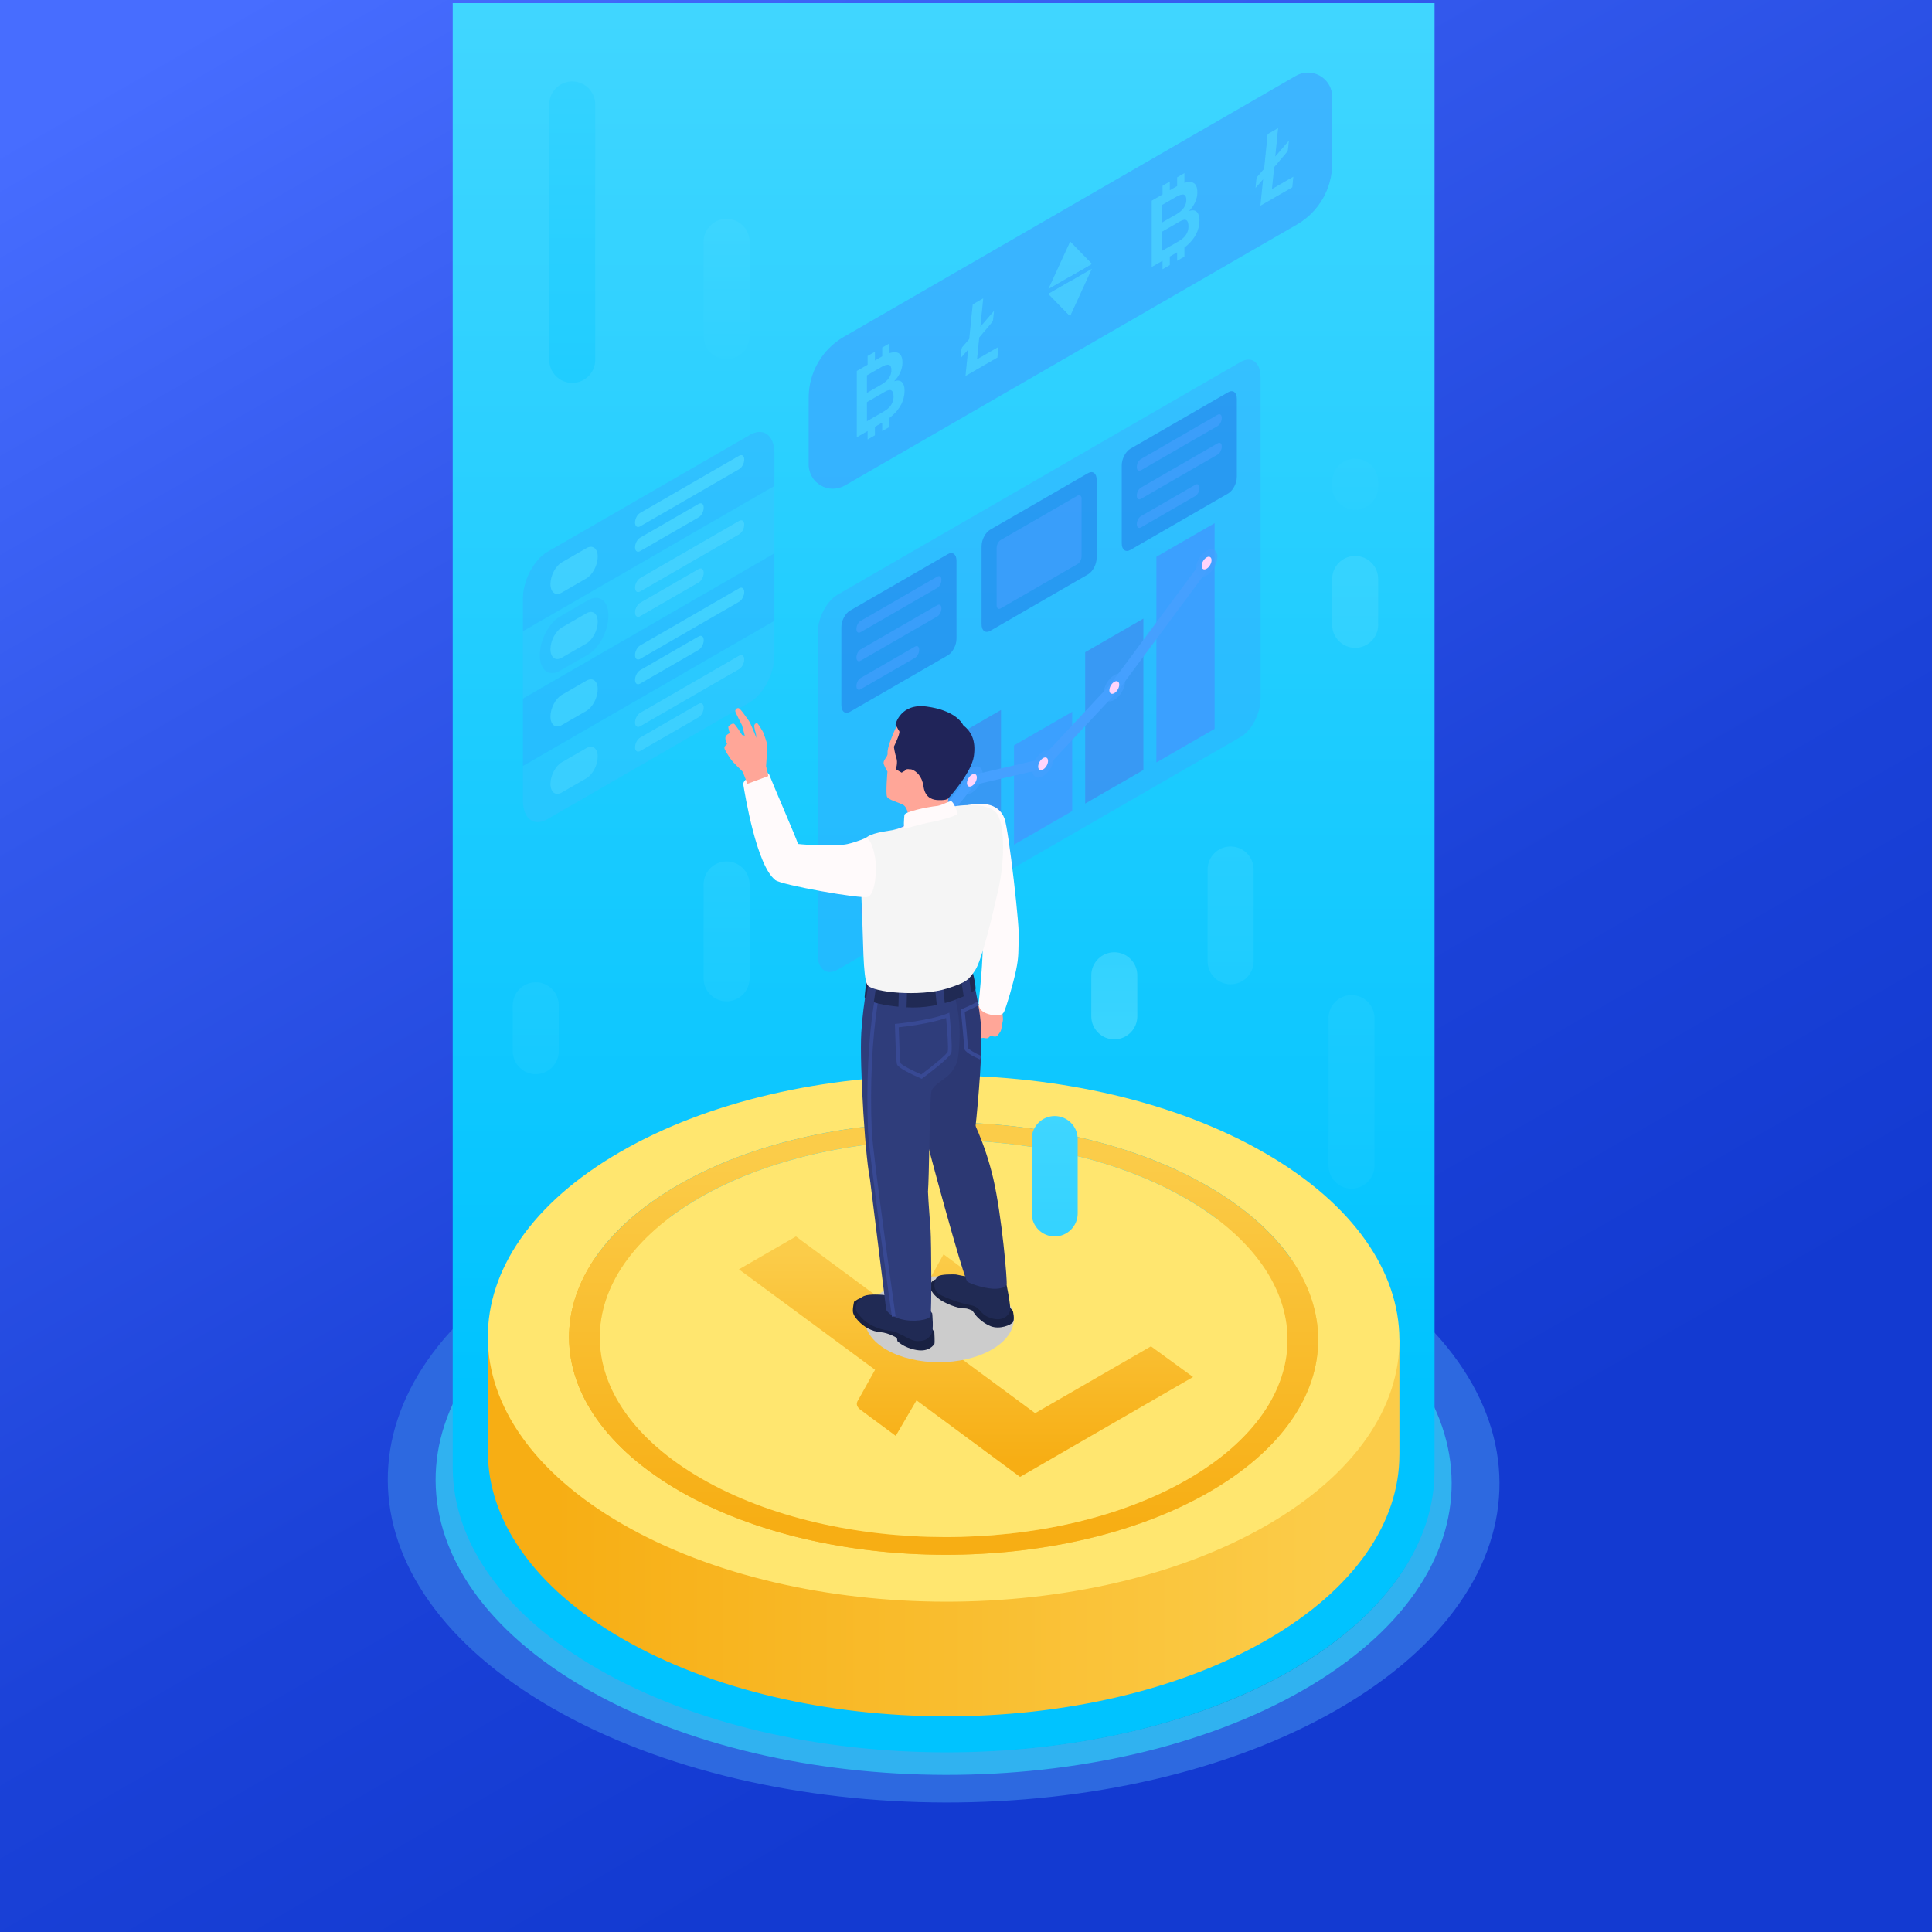 <?xml version="1.0" encoding="utf-8"?>
<!-- Generator: Adobe Illustrator 27.5.0, SVG Export Plug-In . SVG Version: 6.00 Build 0)  -->
<svg version="1.1" id="Layer_1_1_" xmlns="http://www.w3.org/2000/svg" xmlns:xlink="http://www.w3.org/1999/xlink" x="0px" y="0px"
	 viewBox="0 0 450 450" style="enable-background:new 0 0 450 450;" xml:space="preserve">
<rect x="0" y="0" width="450" height="450" fill="#333333" stroke="none"/>
<g>
	<linearGradient id="SVGID_1_" gradientUnits="userSpaceOnUse" x1="349.659" y1="440.915" x2="78.655" y2="-28.477">
		<stop  offset="0.159" style="stop-color:#133AD1"/>
		<stop  offset="0.376" style="stop-color:#1B42D8"/>
		<stop  offset="0.716" style="stop-color:#3258EC"/>
		<stop  offset="0.974" style="stop-color:#476DFF"/>
	</linearGradient>
	<rect style="fill:url(#SVGID_1_);" width="450" height="450"/>
	<path style="fill:#2D69E0;" d="M127.956,292.064c-50.402,29.1-50.145,76.428,0.573,105.71
		c50.719,29.283,132.694,29.431,183.096,0.331c50.402-29.1,50.146-76.428-0.573-105.71
		C260.333,263.113,178.358,262.964,127.956,292.064z"/>
	<path style="fill:#30B2F0;" d="M135.859,296.627c-46.064,26.595-45.829,69.851,0.524,96.613
		c46.354,26.763,121.274,26.898,167.339,0.302c46.065-26.595,45.831-69.85-0.524-96.613
		C256.845,270.167,181.923,270.031,135.859,296.627z"/>
	<path style="fill:#266D96;" d="M140.048,296.105c-44.14,25.484-43.915,66.933,0.502,92.576
		c44.418,25.645,116.207,25.774,160.347,0.29c44.14-25.484,43.916-66.932-0.502-92.576
		C255.978,270.751,184.187,270.621,140.048,296.105z"/>
	<g>
		<defs>
			<filter id="Adobe_OpacityMaskFilter" filterUnits="userSpaceOnUse" x="105.446" y="0.718" width="228.688" height="407.443">
				<feFlood  style="flood-color:white;flood-opacity:1" result="back"/>
				<feBlend  in="SourceGraphic" in2="back" mode="normal"/>
			</filter>
		</defs>
		
			<mask maskUnits="userSpaceOnUse" x="105.446" y="0.718" width="228.688" height="407.443" id="SVGID_00000073691894351528796330000009503308568244114601_">
			<g style="filter:url(#Adobe_OpacityMaskFilter);">
				<defs>
					
						<filter id="Adobe_OpacityMaskFilter_00000176037027677261940970000017743398359617922967_" filterUnits="userSpaceOnUse" x="105.446" y="-307.693" width="228.688" height="715.855">
						<feFlood  style="flood-color:white;flood-opacity:1" result="back"/>
						<feBlend  in="SourceGraphic" in2="back" mode="normal"/>
					</filter>
				</defs>
				
					<mask maskUnits="userSpaceOnUse" x="105.446" y="-307.693" width="228.688" height="715.855" id="SVGID_00000073691894351528796330000009503308568244114601_">
					<g style="filter:url(#Adobe_OpacityMaskFilter_00000176037027677261940970000017743398359617922967_);">
					</g>
				</mask>
				
					<linearGradient id="SVGID_00000150823192329909821530000017217501964716017026_" gradientUnits="userSpaceOnUse" x1="219.79" y1="259.511" x2="219.79" y2="-301.517">
					<stop  offset="0" style="stop-color:#CFCFCF"/>
					<stop  offset="0.196" style="stop-color:#959595"/>
					<stop  offset="0.395" style="stop-color:#606060"/>
					<stop  offset="0.583" style="stop-color:#363636"/>
					<stop  offset="0.752" style="stop-color:#191919"/>
					<stop  offset="0.896" style="stop-color:#060606"/>
					<stop  offset="1" style="stop-color:#000000"/>
				</linearGradient>
				
					<path style="mask:url(#SVGID_00000073691894351528796330000009503308568244114601_);fill:url(#SVGID_00000150823192329909821530000017217501964716017026_);" d="
					M334.134-307.693H105.446v649.838h0.005c0.182,16.826,11.433,33.656,33.738,46.534c44.794,25.861,117.192,25.992,161.707,0.292
					c22.348-12.902,33.415-29.863,33.232-46.826h0.006V-307.693z"/>
			</g>
		</mask>
		<g>
			<defs>
				
					<filter id="Adobe_OpacityMaskFilter_00000163794917589728888160000003656062591486957478_" filterUnits="userSpaceOnUse" x="105.446" y="0.718" width="228.688" height="407.443">
					<feFlood  style="flood-color:white;flood-opacity:1" result="back"/>
					<feBlend  in="SourceGraphic" in2="back" mode="normal"/>
				</filter>
			</defs>
			
				<mask maskUnits="userSpaceOnUse" x="105.446" y="0.718" width="228.688" height="407.443" id="SVGID_00000095315101481538983540000008382441193593042072_">
				<g style="filter:url(#Adobe_OpacityMaskFilter_00000163794917589728888160000003656062591486957478_);">
					<defs>
						
							<filter id="Adobe_OpacityMaskFilter_00000098935240661811604260000015628084094581924502_" filterUnits="userSpaceOnUse" x="105.446" y="0.718" width="228.688" height="407.443">
							<feFlood  style="flood-color:white;flood-opacity:1" result="back"/>
							<feBlend  in="SourceGraphic" in2="back" mode="normal"/>
						</filter>
					</defs>
					
						<mask maskUnits="userSpaceOnUse" x="105.446" y="0.718" width="228.688" height="407.443" id="SVGID_00000095315101481538983540000008382441193593042072_">
						<g style="filter:url(#Adobe_OpacityMaskFilter_00000098935240661811604260000015628084094581924502_);">
						</g>
					</mask>
					
						<linearGradient id="SVGID_00000138536821907321251940000010683968331742520209_" gradientUnits="userSpaceOnUse" x1="219.79" y1="323.554" x2="219.79" y2="4.233">
						<stop  offset="0" style="stop-color:#CCCCCC"/>
						<stop  offset="0.17" style="stop-color:#AFAFAF"/>
						<stop  offset="0.539" style="stop-color:#656565"/>
						<stop  offset="1" style="stop-color:#000000"/>
					</linearGradient>
					
						<path style="mask:url(#SVGID_00000095315101481538983540000008382441193593042072_);fill:url(#SVGID_00000138536821907321251940000010683968331742520209_);" d="
						M334.134,0.718H105.446v341.427h0.005c0.182,16.826,11.433,33.656,33.738,46.534c44.794,25.861,117.192,25.992,161.707,0.292
						c22.348-12.902,33.415-29.863,33.232-46.826h0.006V0.718z"/>
				</g>
			</mask>
			
				<linearGradient id="SVGID_00000163060172183617081140000003397673116502648221_" gradientUnits="userSpaceOnUse" x1="219.79" y1="323.554" x2="219.79" y2="4.233">
				<stop  offset="0" style="stop-color:#00C3FF"/>
				<stop  offset="0.485" style="stop-color:#1DCCFF"/>
				<stop  offset="1" style="stop-color:#40D6FF"/>
			</linearGradient>
			<path style="fill:url(#SVGID_00000163060172183617081140000003397673116502648221_);" d="M334.134,0.718H105.446v341.427h0.005
				c0.182,16.826,11.433,33.656,33.738,46.534c44.794,25.861,117.192,25.992,161.707,0.292
				c22.348-12.902,33.415-29.863,33.232-46.826h0.006V0.718z"/>
		</g>
	</g>
	<g style="opacity:0.33;">
		<g style="opacity:0.91;">
			<path style="fill:#42BDFF;" d="M174.686,163.561l-47.195,27.248c-3.144,1.815-5.692-0.112-5.692-4.303v-8.11l58.579-33.821v8.11
				C180.379,156.877,177.83,161.746,174.686,163.561z"/>
			<polygon style="fill:#3D9DFF;" points="180.379,144.575 121.799,178.396 121.799,162.697 180.379,128.876 			"/>
			<polygon style="fill:#42BDFF;" points="180.379,128.876 121.799,162.697 121.799,146.997 180.379,113.176 			"/>
			<path style="fill:#3D9DFF;" d="M180.379,113.176l-58.579,33.821v-7.582c0-4.192,2.548-9.061,5.692-10.876l47.195-27.248
				c3.144-1.815,5.692,0.112,5.692,4.303V113.176z"/>
		</g>
		<g>
			<g>
				<path style="fill:#7DD7FF;" d="M149.084,150.346l23.092-13.332c0.648-0.374,1.173,0.023,1.173,0.887l0,0
					c0,0.864-0.525,1.868-1.173,2.242l-23.092,13.332c-0.648,0.374-1.173-0.023-1.173-0.887l0,0
					C147.911,151.724,148.436,150.72,149.084,150.346z"/>
			</g>
			<g>
				<path style="fill:#7DD7FF;" d="M149.084,156.111l13.649-7.88c0.648-0.374,1.174,0.023,1.174,0.887l0,0
					c0,0.864-0.525,1.868-1.174,2.242l-13.649,7.88c-0.648,0.374-1.173-0.023-1.173-0.887l0,0
					C147.911,157.489,148.436,156.486,149.084,156.111z"/>
			</g>
		</g>
		<g>
			<g>
				<path style="fill:#7DD7FF;" d="M149.084,166.045l23.092-13.332c0.648-0.374,1.173,0.023,1.173,0.887l0,0
					c0,0.864-0.525,1.868-1.173,2.242l-23.092,13.332c-0.648,0.374-1.173-0.023-1.173-0.887l0,0
					C147.911,167.423,148.436,166.419,149.084,166.045z"/>
			</g>
			<g>
				<path style="fill:#7DD7FF;" d="M149.084,171.811l13.649-7.88c0.648-0.374,1.174,0.023,1.174,0.887l0,0
					c0,0.864-0.525,1.868-1.174,2.242l-13.649,7.881c-0.648,0.374-1.173-0.023-1.173-0.887l0,0
					C147.911,173.189,148.436,172.185,149.084,171.811z"/>
			</g>
		</g>
		<g>
			<g>
				<path style="fill:#7DD7FF;" d="M149.084,134.647l23.092-13.332c0.648-0.374,1.173,0.023,1.173,0.887l0,0
					c0,0.864-0.525,1.868-1.173,2.242l-23.092,13.332c-0.648,0.374-1.173-0.023-1.173-0.887l0,0
					C147.911,136.025,148.436,135.021,149.084,134.647z"/>
			</g>
			<g>
				<path style="fill:#7DD7FF;" d="M149.084,140.412l13.649-7.88c0.648-0.374,1.174,0.023,1.174,0.887l0,0
					c0,0.864-0.525,1.868-1.174,2.242l-13.649,7.88c-0.648,0.374-1.173-0.023-1.173-0.887l0,0
					C147.911,141.79,148.436,140.786,149.084,140.412z"/>
			</g>
		</g>
		<g>
			<g>
				<path style="fill:#7DD7FF;" d="M149.084,119.475l23.092-13.332c0.648-0.374,1.173,0.023,1.173,0.887l0,0
					c0,0.864-0.525,1.868-1.173,2.242l-23.092,13.332c-0.648,0.374-1.173-0.023-1.173-0.887l0,0
					C147.911,120.854,148.436,119.85,149.084,119.475z"/>
			</g>
			<g>
				<path style="fill:#7DD7FF;" d="M149.084,125.241l13.649-7.881c0.648-0.374,1.174,0.023,1.174,0.887l0,0
					c0,0.864-0.525,1.868-1.174,2.242l-13.649,7.881c-0.648,0.374-1.173-0.023-1.173-0.887l0,0
					C147.911,126.619,148.436,125.615,149.084,125.241z"/>
			</g>
		</g>
		<g>
			<path style="opacity:0.63;fill:#45A0FF;" d="M136.967,152.444l-6.499,3.752c-2.61,1.507-4.726-0.093-4.726-3.572l0,0
				c0-3.48,2.116-7.523,4.726-9.029l6.499-3.752c2.61-1.507,4.726,0.093,4.726,3.572l0,0
				C141.693,146.894,139.577,150.937,136.967,152.444z"/>
			<g style="opacity:0.91;">
				<path style="fill:#7DD7FF;" d="M136.582,134.717l-5.73,3.308c-1.459,0.842-2.641-0.052-2.641-1.996l0,0
					c0-1.945,1.182-4.204,2.641-5.046l5.73-3.308c1.458-0.842,2.641,0.052,2.641,1.996l0,0
					C139.223,131.616,138.041,133.876,136.582,134.717z"/>
				<path style="fill:#7DD7FF;" d="M136.582,149.886l-5.73,3.308c-1.459,0.842-2.641-0.052-2.641-1.997l0,0
					c0-1.945,1.182-4.204,2.641-5.046l5.73-3.308c1.458-0.842,2.641,0.052,2.641,1.996l0,0
					C139.223,146.785,138.041,149.044,136.582,149.886z"/>
				<path style="fill:#7DD7FF;" d="M136.582,165.583l-5.73,3.308c-1.459,0.842-2.641-0.052-2.641-1.996l0,0
					c0-1.945,1.182-4.204,2.641-5.046l5.73-3.308c1.458-0.842,2.641,0.052,2.641,1.996l0,0
					C139.223,162.482,138.041,164.741,136.582,165.583z"/>
				<path style="fill:#7DD7FF;" d="M136.582,181.28l-5.73,3.308c-1.459,0.842-2.641-0.052-2.641-1.996l0,0
					c0-1.945,1.182-4.204,2.641-5.046l5.73-3.308c1.458-0.842,2.641,0.052,2.641,1.996l0,0
					C139.223,178.179,138.041,180.438,136.582,181.28z"/>
			</g>
		</g>
	</g>
	<g>
		<g>
			
				<linearGradient id="SVGID_00000036216421635997830740000014344406389329605043_" gradientUnits="userSpaceOnUse" x1="113.625" y1="335.635" x2="325.956" y2="335.635">
				<stop  offset="0.073" style="stop-color:#F7AE14"/>
				<stop  offset="0.927" style="stop-color:#FBCC49"/>
			</linearGradient>
			<path style="fill:url(#SVGID_00000036216421635997830740000014344406389329605043_);" d="M325.956,312.091l-6.481-0.022
				c-5.178-8.194-13.449-15.892-24.85-22.474c-41.589-24.011-108.81-24.132-150.14-0.271c-11.175,6.452-19.285,14.001-24.39,22.051
				l-6.47-0.022v26.735l0.007,0.007c0.004,15.747,10.448,31.529,31.323,43.581c41.59,24.012,108.81,24.132,150.14,0.271
				c20.585-11.885,30.858-27.477,30.853-43.103l0.007-0.009V312.091z"/>
			<path style="fill:#FFE66F;" d="M144.485,268.291c-41.33,23.862-41.119,62.672,0.47,86.683
				c41.59,24.012,108.81,24.133,150.14,0.271s41.12-62.671-0.47-86.683C253.036,244.551,185.815,244.429,144.485,268.291z
				 M281.674,347.497c-33.964,19.609-89.204,19.509-123.382-0.223c-34.177-19.732-34.351-51.625-0.386-71.234
				c33.964-19.609,89.204-19.509,123.381,0.223C315.465,295.996,315.638,327.888,281.674,347.497z"/>
			
				<linearGradient id="SVGID_00000091719506240676631150000015461197225414148771_" gradientUnits="userSpaceOnUse" x1="219.79" y1="362.139" x2="219.79" y2="261.398">
				<stop  offset="0.073" style="stop-color:#F7AE14"/>
				<stop  offset="0.927" style="stop-color:#FBCC49"/>
			</linearGradient>
			<path style="fill:url(#SVGID_00000091719506240676631150000015461197225414148771_);" d="M157.906,276.04
				c-33.964,19.609-33.79,51.503,0.386,71.234c34.178,19.732,89.417,19.832,123.382,0.223c33.964-19.609,33.791-51.502-0.387-71.234
				C247.111,256.531,191.87,256.431,157.906,276.04z M276.602,344.569c-31.18,18.002-81.893,17.91-113.269-0.205
				c-31.376-18.115-31.535-47.393-0.354-65.395c31.18-18.002,81.892-17.911,113.268,0.204
				C307.624,297.288,307.782,326.567,276.602,344.569z"/>
			<path style="fill:#FFE66F;" d="M162.979,278.969c-31.18,18.002-31.022,47.28,0.354,65.395
				c31.376,18.115,82.089,18.207,113.269,0.205c31.18-18.002,31.021-47.281-0.355-65.396
				C244.871,261.058,194.159,260.967,162.979,278.969z"/>
		</g>
		<g>
			<g>
				
					<linearGradient id="SVGID_00000098916047362060176300000015083600138645616313_" gradientUnits="userSpaceOnUse" x1="225" y1="343.999" x2="225" y2="287.991">
					<stop  offset="0.073" style="stop-color:#F7AE14"/>
					<stop  offset="0.927" style="stop-color:#FBCC49"/>
				</linearGradient>
				<path style="fill:url(#SVGID_00000098916047362060176300000015083600138645616313_);" d="M268.079,313.588l9.808,7.144
					l-40.298,23.266l-24.113-17.831l-4.842,8.277l-8.004-5.925c-1.101-0.753-1.347-1.565-0.733-2.436l3.921-7.029l-31.706-23.397
					l13.28-7.667l26.026,19.23l8.351-15.07l7.848,5.835c1.137,0.854,1.4,1.735,0.787,2.643l-7.281,13.795l19.984,14.735
					L268.079,313.588z"/>
			</g>
		</g>
	</g>
	<g>
		<defs>
			
				<filter id="Adobe_OpacityMaskFilter_00000165221923171289985550000005274481610527691954_" filterUnits="userSpaceOnUse" x="254.184" y="221.797" width="10.714" height="20.286">
				<feFlood  style="flood-color:white;flood-opacity:1" result="back"/>
				<feBlend  in="SourceGraphic" in2="back" mode="normal"/>
			</filter>
		</defs>
		
			<mask maskUnits="userSpaceOnUse" x="254.184" y="221.797" width="10.714" height="20.286" id="SVGID_00000072959150409572163250000006240018046822563205_">
			<g style="filter:url(#Adobe_OpacityMaskFilter_00000165221923171289985550000005274481610527691954_);">
				<defs>
					
						<filter id="Adobe_OpacityMaskFilter_00000046324783644103976160000006241591350906813611_" filterUnits="userSpaceOnUse" x="254.184" y="195.004" width="10.714" height="47.079">
						<feFlood  style="flood-color:white;flood-opacity:1" result="back"/>
						<feBlend  in="SourceGraphic" in2="back" mode="normal"/>
					</filter>
				</defs>
				
					<mask maskUnits="userSpaceOnUse" x="254.184" y="195.004" width="10.714" height="47.079" id="SVGID_00000072959150409572163250000006240018046822563205_">
					<g style="filter:url(#Adobe_OpacityMaskFilter_00000046324783644103976160000006241591350906813611_);">
					</g>
				</mask>
				
					<linearGradient id="SVGID_00000040569289539140322040000016969163957002397851_" gradientUnits="userSpaceOnUse" x1="245.868" y1="32.191" x2="245.868" y2="-14.887" gradientTransform="matrix(1 0 0 1 13.673 209.891)">
					<stop  offset="0" style="stop-color:#CFCFCF"/>
					<stop  offset="0.172" style="stop-color:#C5C5C5"/>
					<stop  offset="0.469" style="stop-color:#A9A9A9"/>
					<stop  offset="0.854" style="stop-color:#7C7C7C"/>
					<stop  offset="1" style="stop-color:#696969"/>
				</linearGradient>
				
					<path style="mask:url(#SVGID_00000072959150409572163250000006240018046822563205_);fill:url(#SVGID_00000040569289539140322040000016969163957002397851_);" d="
					M259.541,242.083L259.541,242.083c-2.947,0-5.357-2.411-5.357-5.357v-36.364c0-2.946,2.411-5.357,5.357-5.357l0,0
					c2.946,0,5.357,2.411,5.357,5.357v36.364C264.898,239.672,262.487,242.083,259.541,242.083z"/>
			</g>
		</mask>
		<g>
			<defs>
				
					<filter id="Adobe_OpacityMaskFilter_00000115510134423808353780000008234836595248309128_" filterUnits="userSpaceOnUse" x="254.184" y="221.797" width="10.714" height="20.286">
					<feFlood  style="flood-color:white;flood-opacity:1" result="back"/>
					<feBlend  in="SourceGraphic" in2="back" mode="normal"/>
				</filter>
			</defs>
			
				<mask maskUnits="userSpaceOnUse" x="254.184" y="221.797" width="10.714" height="20.286" id="SVGID_00000154428323941996038890000010286395620715013766_">
				<g style="filter:url(#Adobe_OpacityMaskFilter_00000115510134423808353780000008234836595248309128_);">
					<defs>
						
							<filter id="Adobe_OpacityMaskFilter_00000085934705291143524320000018363811630142717621_" filterUnits="userSpaceOnUse" x="254.184" y="221.797" width="10.714" height="20.286">
							<feFlood  style="flood-color:white;flood-opacity:1" result="back"/>
							<feBlend  in="SourceGraphic" in2="back" mode="normal"/>
						</filter>
					</defs>
					
						<mask maskUnits="userSpaceOnUse" x="254.184" y="221.797" width="10.714" height="20.286" id="SVGID_00000154428323941996038890000010286395620715013766_">
						<g style="filter:url(#Adobe_OpacityMaskFilter_00000085934705291143524320000018363811630142717621_);">
						</g>
					</mask>
					
						<linearGradient id="SVGID_00000067952542270194542660000013540935561367095171_" gradientUnits="userSpaceOnUse" x1="1384.812" y1="6111.595" x2="1384.812" y2="5909.55" gradientTransform="matrix(-1 0 0 -1 1644.353 6171.487)">
						<stop  offset="0" style="stop-color:#CCCCCC"/>
						<stop  offset="0.17" style="stop-color:#AFAFAF"/>
						<stop  offset="0.539" style="stop-color:#656565"/>
						<stop  offset="1" style="stop-color:#000000"/>
					</linearGradient>
					
						<path style="mask:url(#SVGID_00000154428323941996038890000010286395620715013766_);fill:url(#SVGID_00000067952542270194542660000013540935561367095171_);" d="
						M259.541,242.083L259.541,242.083c-2.947,0-5.357-2.411-5.357-5.357v-9.572c0-2.946,2.411-5.357,5.357-5.357l0,0
						c2.946,0,5.357,2.411,5.357,5.357v9.572C264.898,239.672,262.487,242.083,259.541,242.083z"/>
				</g>
			</mask>
			
				<linearGradient id="SVGID_00000119828862925771415030000015472008761842150069_" gradientUnits="userSpaceOnUse" x1="1384.812" y1="6111.595" x2="1384.812" y2="5909.55" gradientTransform="matrix(-1 0 0 -1 1644.353 6171.487)">
				<stop  offset="0" style="stop-color:#00C3FF"/>
				<stop  offset="0.485" style="stop-color:#1DCCFF"/>
				<stop  offset="1" style="stop-color:#40D6FF"/>
			</linearGradient>
			<path style="fill:url(#SVGID_00000119828862925771415030000015472008761842150069_);" d="M259.541,242.083L259.541,242.083
				c-2.947,0-5.357-2.411-5.357-5.357v-9.572c0-2.946,2.411-5.357,5.357-5.357l0,0c2.946,0,5.357,2.411,5.357,5.357v9.572
				C264.898,239.672,262.487,242.083,259.541,242.083z"/>
		</g>
		<g>
			<defs>
				
					<filter id="Adobe_OpacityMaskFilter_00000080913975563329155550000018340045975460108476_" filterUnits="userSpaceOnUse" x="127.928" y="18.963" width="10.714" height="70.224">
					<feFlood  style="flood-color:white;flood-opacity:1" result="back"/>
					<feBlend  in="SourceGraphic" in2="back" mode="normal"/>
				</filter>
			</defs>
			
				<mask maskUnits="userSpaceOnUse" x="127.928" y="18.963" width="10.714" height="70.224" id="SVGID_00000077290011247872782320000009413923945155295671_">
				<g style="filter:url(#Adobe_OpacityMaskFilter_00000080913975563329155550000018340045975460108476_);">
					<defs>
						
							<filter id="Adobe_OpacityMaskFilter_00000181052672097707202740000005676111238118918057_" filterUnits="userSpaceOnUse" x="127.928" y="18.963" width="10.714" height="70.224">
							<feFlood  style="flood-color:white;flood-opacity:1" result="back"/>
							<feBlend  in="SourceGraphic" in2="back" mode="normal"/>
						</filter>
					</defs>
					
						<mask maskUnits="userSpaceOnUse" x="127.928" y="18.963" width="10.714" height="70.224" id="SVGID_00000077290011247872782320000009413923945155295671_">
						<g style="filter:url(#Adobe_OpacityMaskFilter_00000181052672097707202740000005676111238118918057_);">
						</g>
					</mask>
					
						<linearGradient id="SVGID_00000136404921024567852770000016977122765713959083_" gradientUnits="userSpaceOnUse" x1="133.285" y1="213.749" x2="133.285" y2="-24.134">
						<stop  offset="0" style="stop-color:#CCCCCC"/>
						<stop  offset="0.17" style="stop-color:#AFAFAF"/>
						<stop  offset="0.539" style="stop-color:#656565"/>
						<stop  offset="1" style="stop-color:#000000"/>
					</linearGradient>
					
						<path style="mask:url(#SVGID_00000077290011247872782320000009413923945155295671_);fill:url(#SVGID_00000136404921024567852770000016977122765713959083_);" d="
						M133.286,18.963c-2.947,0-5.357,2.41-5.357,5.357v59.51c0,2.947,2.411,5.357,5.357,5.357c2.946,0,5.357-2.41,5.357-5.357V24.32
						C138.643,21.373,136.232,18.963,133.286,18.963z"/>
				</g>
			</mask>
			
				<linearGradient id="SVGID_00000025412820398212213940000003856784860791465857_" gradientUnits="userSpaceOnUse" x1="133.285" y1="213.749" x2="133.285" y2="-24.134">
				<stop  offset="0" style="stop-color:#00C3FF"/>
				<stop  offset="0.485" style="stop-color:#1DCCFF"/>
				<stop  offset="1" style="stop-color:#40D6FF"/>
			</linearGradient>
			<path style="fill:url(#SVGID_00000025412820398212213940000003856784860791465857_);" d="M133.286,18.963
				c-2.947,0-5.357,2.41-5.357,5.357v59.51c0,2.947,2.411,5.357,5.357,5.357c2.946,0,5.357-2.41,5.357-5.357V24.32
				C138.643,21.373,136.232,18.963,133.286,18.963z"/>
			<defs>
				
					<filter id="Adobe_OpacityMaskFilter_00000018236565346247833990000011341436871883410327_" filterUnits="userSpaceOnUse" x="309.434" y="231.774" width="10.714" height="45.076">
					<feFlood  style="flood-color:white;flood-opacity:1" result="back"/>
					<feBlend  in="SourceGraphic" in2="back" mode="normal"/>
				</filter>
			</defs>
			
				<mask maskUnits="userSpaceOnUse" x="309.434" y="231.774" width="10.714" height="45.076" id="SVGID_00000059993185212933394520000014483886473763070363_">
				<g style="filter:url(#Adobe_OpacityMaskFilter_00000018236565346247833990000011341436871883410327_);">
					<defs>
						
							<filter id="Adobe_OpacityMaskFilter_00000181061027847715373270000015933426815667760271_" filterUnits="userSpaceOnUse" x="309.434" y="231.774" width="10.714" height="45.076">
							<feFlood  style="flood-color:white;flood-opacity:1" result="back"/>
							<feBlend  in="SourceGraphic" in2="back" mode="normal"/>
						</filter>
					</defs>
					
						<mask maskUnits="userSpaceOnUse" x="309.434" y="231.774" width="10.714" height="45.076" id="SVGID_00000059993185212933394520000014483886473763070363_">
						<g style="filter:url(#Adobe_OpacityMaskFilter_00000181061027847715373270000015933426815667760271_);">
						</g>
					</mask>
					
						<linearGradient id="SVGID_00000078030734160195981000000012327662277349413520_" gradientUnits="userSpaceOnUse" x1="314.792" y1="337.223" x2="314.792" y2="99.342">
						<stop  offset="0" style="stop-color:#CCCCCC"/>
						<stop  offset="0.17" style="stop-color:#AFAFAF"/>
						<stop  offset="0.539" style="stop-color:#656565"/>
						<stop  offset="1" style="stop-color:#000000"/>
					</linearGradient>
					
						<path style="mask:url(#SVGID_00000059993185212933394520000014483886473763070363_);fill:url(#SVGID_00000078030734160195981000000012327662277349413520_);" d="
						M314.792,231.774c-2.947,0-5.357,2.411-5.357,5.358v34.362c0,2.946,2.411,5.357,5.357,5.357s5.357-2.411,5.357-5.357v-34.362
						C320.149,234.186,317.738,231.774,314.792,231.774z"/>
				</g>
			</mask>
			
				<linearGradient id="SVGID_00000052796261377226999980000013866692048008946602_" gradientUnits="userSpaceOnUse" x1="314.792" y1="337.223" x2="314.792" y2="99.342">
				<stop  offset="0" style="stop-color:#00C3FF"/>
				<stop  offset="0.485" style="stop-color:#1DCCFF"/>
				<stop  offset="1" style="stop-color:#40D6FF"/>
			</linearGradient>
			<path style="fill:url(#SVGID_00000052796261377226999980000013866692048008946602_);" d="M314.792,231.774
				c-2.947,0-5.357,2.411-5.357,5.358v34.362c0,2.946,2.411,5.357,5.357,5.357s5.357-2.411,5.357-5.357v-34.362
				C320.149,234.186,317.738,231.774,314.792,231.774z"/>
			<defs>
				
					<filter id="Adobe_OpacityMaskFilter_00000066512975066433802770000016342827322228013972_" filterUnits="userSpaceOnUse" x="163.88" y="200.64" width="10.714" height="32.588">
					<feFlood  style="flood-color:white;flood-opacity:1" result="back"/>
					<feBlend  in="SourceGraphic" in2="back" mode="normal"/>
				</filter>
			</defs>
			
				<mask maskUnits="userSpaceOnUse" x="163.88" y="200.64" width="10.714" height="32.588" id="SVGID_00000165196923007495960270000003719153832910280105_">
				<g style="filter:url(#Adobe_OpacityMaskFilter_00000066512975066433802770000016342827322228013972_);">
					<defs>
						
							<filter id="Adobe_OpacityMaskFilter_00000183962039489623147870000013299351638794355637_" filterUnits="userSpaceOnUse" x="163.88" y="200.64" width="10.714" height="32.588">
							<feFlood  style="flood-color:white;flood-opacity:1" result="back"/>
							<feBlend  in="SourceGraphic" in2="back" mode="normal"/>
						</filter>
					</defs>
					
						<mask maskUnits="userSpaceOnUse" x="163.88" y="200.64" width="10.714" height="32.588" id="SVGID_00000165196923007495960270000003719153832910280105_">
						<g style="filter:url(#Adobe_OpacityMaskFilter_00000183962039489623147870000013299351638794355637_);">
						</g>
					</mask>
					
						<linearGradient id="SVGID_00000153690241643407223130000015544050833950445463_" gradientUnits="userSpaceOnUse" x1="169.237" y1="337.739" x2="169.237" y2="99.856">
						<stop  offset="0" style="stop-color:#CCCCCC"/>
						<stop  offset="0.17" style="stop-color:#AFAFAF"/>
						<stop  offset="0.539" style="stop-color:#656565"/>
						<stop  offset="1" style="stop-color:#000000"/>
					</linearGradient>
					
						<path style="mask:url(#SVGID_00000165196923007495960270000003719153832910280105_);fill:url(#SVGID_00000153690241643407223130000015544050833950445463_);" d="
						M169.237,200.64c-2.947,0-5.357,2.411-5.357,5.357v21.874c0,2.946,2.411,5.357,5.357,5.357c2.946,0,5.357-2.411,5.357-5.357
						v-21.874C174.594,203.051,172.183,200.64,169.237,200.64z"/>
				</g>
			</mask>
			
				<linearGradient id="SVGID_00000072996649207015537150000001112769718369233596_" gradientUnits="userSpaceOnUse" x1="169.237" y1="337.739" x2="169.237" y2="99.856">
				<stop  offset="0" style="stop-color:#00C3FF"/>
				<stop  offset="0.485" style="stop-color:#1DCCFF"/>
				<stop  offset="1" style="stop-color:#40D6FF"/>
			</linearGradient>
			<path style="fill:url(#SVGID_00000072996649207015537150000001112769718369233596_);" d="M169.237,200.64
				c-2.947,0-5.357,2.411-5.357,5.357v21.874c0,2.946,2.411,5.357,5.357,5.357c2.946,0,5.357-2.411,5.357-5.357v-21.874
				C174.594,203.051,172.183,200.64,169.237,200.64z"/>
			<defs>
				
					<filter id="Adobe_OpacityMaskFilter_00000036225969657197832110000014715562395191196060_" filterUnits="userSpaceOnUse" x="163.88" y="50.972" width="10.714" height="32.677">
					<feFlood  style="flood-color:white;flood-opacity:1" result="back"/>
					<feBlend  in="SourceGraphic" in2="back" mode="normal"/>
				</filter>
			</defs>
			
				<mask maskUnits="userSpaceOnUse" x="163.88" y="50.972" width="10.714" height="32.677" id="SVGID_00000010301117550512833400000015520484661561873318_">
				<g style="filter:url(#Adobe_OpacityMaskFilter_00000036225969657197832110000014715562395191196060_);">
					<defs>
						
							<filter id="Adobe_OpacityMaskFilter_00000031917980598162518070000013539085334919601822_" filterUnits="userSpaceOnUse" x="163.88" y="50.972" width="10.714" height="32.677">
							<feFlood  style="flood-color:white;flood-opacity:1" result="back"/>
							<feBlend  in="SourceGraphic" in2="back" mode="normal"/>
						</filter>
					</defs>
					
						<mask maskUnits="userSpaceOnUse" x="163.88" y="50.972" width="10.714" height="32.677" id="SVGID_00000010301117550512833400000015520484661561873318_">
						<g style="filter:url(#Adobe_OpacityMaskFilter_00000031917980598162518070000013539085334919601822_);">
						</g>
					</mask>
					
						<linearGradient id="SVGID_00000148647595546009027610000001771785522288759478_" gradientUnits="userSpaceOnUse" x1="169.237" y1="220.144" x2="169.237" y2="42.416">
						<stop  offset="0" style="stop-color:#CCCCCC"/>
						<stop  offset="0.17" style="stop-color:#AFAFAF"/>
						<stop  offset="0.539" style="stop-color:#656565"/>
						<stop  offset="1" style="stop-color:#000000"/>
					</linearGradient>
					
						<path style="mask:url(#SVGID_00000010301117550512833400000015520484661561873318_);fill:url(#SVGID_00000148647595546009027610000001771785522288759478_);" d="
						M169.237,50.972c-2.947,0-5.357,2.411-5.357,5.358v21.962c0,2.947,2.411,5.357,5.357,5.357c2.946,0,5.357-2.41,5.357-5.357
						V56.329C174.594,53.382,172.183,50.972,169.237,50.972z"/>
				</g>
			</mask>
			
				<linearGradient id="SVGID_00000178903854109663140180000013940210150389993108_" gradientUnits="userSpaceOnUse" x1="169.237" y1="220.144" x2="169.237" y2="42.416">
				<stop  offset="0" style="stop-color:#00C3FF"/>
				<stop  offset="0.485" style="stop-color:#1DCCFF"/>
				<stop  offset="1" style="stop-color:#40D6FF"/>
			</linearGradient>
			<path style="fill:url(#SVGID_00000178903854109663140180000013940210150389993108_);" d="M169.237,50.972
				c-2.947,0-5.357,2.411-5.357,5.358v21.962c0,2.947,2.411,5.357,5.357,5.357c2.946,0,5.357-2.41,5.357-5.357V56.329
				C174.594,53.382,172.183,50.972,169.237,50.972z"/>
			<defs>
				
					<filter id="Adobe_OpacityMaskFilter_00000022555665941248674270000014225727331580781497_" filterUnits="userSpaceOnUse" x="281.275" y="197.164" width="10.714" height="32.094">
					<feFlood  style="flood-color:white;flood-opacity:1" result="back"/>
					<feBlend  in="SourceGraphic" in2="back" mode="normal"/>
				</filter>
			</defs>
			
				<mask maskUnits="userSpaceOnUse" x="281.275" y="197.164" width="10.714" height="32.094" id="SVGID_00000061434398466637086870000012638733234083684780_">
				<g style="filter:url(#Adobe_OpacityMaskFilter_00000022555665941248674270000014225727331580781497_);">
					<defs>
						
							<filter id="Adobe_OpacityMaskFilter_00000036249953931567611710000009288224237328153777_" filterUnits="userSpaceOnUse" x="281.275" y="197.164" width="10.714" height="32.094">
							<feFlood  style="flood-color:white;flood-opacity:1" result="back"/>
							<feBlend  in="SourceGraphic" in2="back" mode="normal"/>
						</filter>
					</defs>
					
						<mask maskUnits="userSpaceOnUse" x="281.275" y="197.164" width="10.714" height="32.094" id="SVGID_00000061434398466637086870000012638733234083684780_">
						<g style="filter:url(#Adobe_OpacityMaskFilter_00000036249953931567611710000009288224237328153777_);">
						</g>
					</mask>
					
						<linearGradient id="SVGID_00000147903293937466846300000009876098684449303730_" gradientUnits="userSpaceOnUse" x1="286.632" y1="345.569" x2="286.632" y2="107.687">
						<stop  offset="0" style="stop-color:#CCCCCC"/>
						<stop  offset="0.17" style="stop-color:#AFAFAF"/>
						<stop  offset="0.539" style="stop-color:#656565"/>
						<stop  offset="1" style="stop-color:#000000"/>
					</linearGradient>
					
						<path style="mask:url(#SVGID_00000061434398466637086870000012638733234083684780_);fill:url(#SVGID_00000147903293937466846300000009876098684449303730_);" d="
						M286.632,197.164c-2.946,0-5.357,2.411-5.357,5.357v21.38c0,2.946,2.411,5.357,5.357,5.357c2.947,0,5.357-2.411,5.357-5.357
						v-21.38C291.989,199.575,289.579,197.164,286.632,197.164z"/>
				</g>
			</mask>
			
				<linearGradient id="SVGID_00000116941867457073792060000008630799214509823875_" gradientUnits="userSpaceOnUse" x1="286.632" y1="345.569" x2="286.632" y2="107.687">
				<stop  offset="0" style="stop-color:#00C3FF"/>
				<stop  offset="0.485" style="stop-color:#1DCCFF"/>
				<stop  offset="1" style="stop-color:#40D6FF"/>
			</linearGradient>
			<path style="fill:url(#SVGID_00000116941867457073792060000008630799214509823875_);" d="M286.632,197.164
				c-2.946,0-5.357,2.411-5.357,5.357v21.38c0,2.946,2.411,5.357,5.357,5.357c2.947,0,5.357-2.411,5.357-5.357v-21.38
				C291.989,199.575,289.579,197.164,286.632,197.164z"/>
			<defs>
				
					<filter id="Adobe_OpacityMaskFilter_00000020388276308717281030000002767976647777810828_" filterUnits="userSpaceOnUse" x="310.288" y="106.823" width="10.715" height="11.909">
					<feFlood  style="flood-color:white;flood-opacity:1" result="back"/>
					<feBlend  in="SourceGraphic" in2="back" mode="normal"/>
				</filter>
			</defs>
			
				<mask maskUnits="userSpaceOnUse" x="310.288" y="106.823" width="10.715" height="11.909" id="SVGID_00000018918586986611105230000009889169094433865399_">
				<g style="filter:url(#Adobe_OpacityMaskFilter_00000020388276308717281030000002767976647777810828_);">
					<defs>
						
							<filter id="Adobe_OpacityMaskFilter_00000067208642542319414380000018338812975896683147_" filterUnits="userSpaceOnUse" x="310.288" y="106.823" width="10.715" height="11.909">
							<feFlood  style="flood-color:white;flood-opacity:1" result="back"/>
							<feBlend  in="SourceGraphic" in2="back" mode="normal"/>
						</filter>
					</defs>
					
						<mask maskUnits="userSpaceOnUse" x="310.288" y="106.823" width="10.715" height="11.909" id="SVGID_00000018918586986611105230000009889169094433865399_">
						<g style="filter:url(#Adobe_OpacityMaskFilter_00000067208642542319414380000018338812975896683147_);">
						</g>
					</mask>
					
						<linearGradient id="SVGID_00000075876029255671308950000007166391961140491163_" gradientUnits="userSpaceOnUse" x1="315.645" y1="279.593" x2="315.645" y2="41.711">
						<stop  offset="0" style="stop-color:#CCCCCC"/>
						<stop  offset="0.17" style="stop-color:#AFAFAF"/>
						<stop  offset="0.539" style="stop-color:#656565"/>
						<stop  offset="1" style="stop-color:#000000"/>
					</linearGradient>
					
						<path style="mask:url(#SVGID_00000018918586986611105230000009889169094433865399_);fill:url(#SVGID_00000075876029255671308950000007166391961140491163_);" d="
						M321.003,113.374v-1.194c0-2.946-2.411-5.357-5.357-5.357c-2.946,0-5.357,2.411-5.357,5.357v1.194
						c0,2.947,2.411,5.358,5.357,5.358C318.592,118.731,321.003,116.321,321.003,113.374z"/>
				</g>
			</mask>
			
				<linearGradient id="SVGID_00000068649037481075722830000008540942834200939963_" gradientUnits="userSpaceOnUse" x1="315.645" y1="279.593" x2="315.645" y2="41.711">
				<stop  offset="0" style="stop-color:#00C3FF"/>
				<stop  offset="0.485" style="stop-color:#1DCCFF"/>
				<stop  offset="1" style="stop-color:#40D6FF"/>
			</linearGradient>
			<path style="fill:url(#SVGID_00000068649037481075722830000008540942834200939963_);" d="M321.003,113.374v-1.194
				c0-2.946-2.411-5.357-5.357-5.357c-2.946,0-5.357,2.411-5.357,5.357v1.194c0,2.947,2.411,5.358,5.357,5.358
				C318.592,118.731,321.003,116.321,321.003,113.374z"/>
			<defs>
				
					<filter id="Adobe_OpacityMaskFilter_00000164489229087692797860000002700913595675888792_" filterUnits="userSpaceOnUse" x="310.288" y="129.488" width="10.715" height="21.404">
					<feFlood  style="flood-color:white;flood-opacity:1" result="back"/>
					<feBlend  in="SourceGraphic" in2="back" mode="normal"/>
				</filter>
			</defs>
			
				<mask maskUnits="userSpaceOnUse" x="310.288" y="129.488" width="10.715" height="21.404" id="SVGID_00000052788455360999290700000003967549638316462981_">
				<g style="filter:url(#Adobe_OpacityMaskFilter_00000164489229087692797860000002700913595675888792_);">
					<defs>
						
							<filter id="Adobe_OpacityMaskFilter_00000136411116671810931110000018252569207726866086_" filterUnits="userSpaceOnUse" x="310.288" y="129.488" width="10.715" height="21.404">
							<feFlood  style="flood-color:white;flood-opacity:1" result="back"/>
							<feBlend  in="SourceGraphic" in2="back" mode="normal"/>
						</filter>
					</defs>
					
						<mask maskUnits="userSpaceOnUse" x="310.288" y="129.488" width="10.715" height="21.404" id="SVGID_00000052788455360999290700000003967549638316462981_">
						<g style="filter:url(#Adobe_OpacityMaskFilter_00000136411116671810931110000018252569207726866086_);">
						</g>
					</mask>
					
						<linearGradient id="SVGID_00000096771881956618458230000002777250743905155714_" gradientUnits="userSpaceOnUse" x1="315.645" y1="334.014" x2="315.645" y2="96.133">
						<stop  offset="0" style="stop-color:#CCCCCC"/>
						<stop  offset="0.17" style="stop-color:#AFAFAF"/>
						<stop  offset="0.539" style="stop-color:#656565"/>
						<stop  offset="1" style="stop-color:#000000"/>
					</linearGradient>
					
						<path style="mask:url(#SVGID_00000052788455360999290700000003967549638316462981_);fill:url(#SVGID_00000096771881956618458230000002777250743905155714_);" d="
						M315.645,150.893c2.947,0,5.357-2.411,5.357-5.357l0-10.691c0-2.946-2.411-5.357-5.357-5.357c-2.947,0-5.357,2.411-5.357,5.357
						l0,10.691C310.288,148.482,312.699,150.893,315.645,150.893z"/>
				</g>
			</mask>
			
				<linearGradient id="SVGID_00000000901120740572140250000002462481960590063039_" gradientUnits="userSpaceOnUse" x1="315.645" y1="334.014" x2="315.645" y2="96.133">
				<stop  offset="0" style="stop-color:#00C3FF"/>
				<stop  offset="0.485" style="stop-color:#1DCCFF"/>
				<stop  offset="1" style="stop-color:#40D6FF"/>
			</linearGradient>
			<path style="fill:url(#SVGID_00000000901120740572140250000002462481960590063039_);" d="M315.645,150.893
				c2.947,0,5.357-2.411,5.357-5.357l0-10.691c0-2.946-2.411-5.357-5.357-5.357c-2.947,0-5.357,2.411-5.357,5.357l0,10.691
				C310.288,148.482,312.699,150.893,315.645,150.893z"/>
			<defs>
				
					<filter id="Adobe_OpacityMaskFilter_00000160901353130207182210000008271278605043276728_" filterUnits="userSpaceOnUse" x="119.432" y="228.787" width="10.714" height="21.404">
					<feFlood  style="flood-color:white;flood-opacity:1" result="back"/>
					<feBlend  in="SourceGraphic" in2="back" mode="normal"/>
				</filter>
			</defs>
			
				<mask maskUnits="userSpaceOnUse" x="119.432" y="228.787" width="10.714" height="21.404" id="SVGID_00000052095760298537475670000007528997529412114833_">
				<g style="filter:url(#Adobe_OpacityMaskFilter_00000160901353130207182210000008271278605043276728_);">
					<defs>
						
							<filter id="Adobe_OpacityMaskFilter_00000088817265320548773080000005393938856676093362_" filterUnits="userSpaceOnUse" x="119.432" y="228.787" width="10.714" height="21.404">
							<feFlood  style="flood-color:white;flood-opacity:1" result="back"/>
							<feBlend  in="SourceGraphic" in2="back" mode="normal"/>
						</filter>
					</defs>
					
						<mask maskUnits="userSpaceOnUse" x="119.432" y="228.787" width="10.714" height="21.404" id="SVGID_00000052095760298537475670000007528997529412114833_">
						<g style="filter:url(#Adobe_OpacityMaskFilter_00000088817265320548773080000005393938856676093362_);">
						</g>
					</mask>
					
						<linearGradient id="SVGID_00000183932246521496715720000005180441558713563061_" gradientUnits="userSpaceOnUse" x1="124.789" y1="337.223" x2="124.789" y2="99.342">
						<stop  offset="0" style="stop-color:#CCCCCC"/>
						<stop  offset="0.17" style="stop-color:#AFAFAF"/>
						<stop  offset="0.539" style="stop-color:#656565"/>
						<stop  offset="1" style="stop-color:#000000"/>
					</linearGradient>
					
						<path style="mask:url(#SVGID_00000052095760298537475670000007528997529412114833_);fill:url(#SVGID_00000183932246521496715720000005180441558713563061_);" d="
						M124.789,228.787c-2.947,0-5.357,2.411-5.357,5.357v10.69c0,2.946,2.411,5.357,5.357,5.357c2.946,0,5.357-2.411,5.357-5.357
						v-10.69C130.146,231.198,127.735,228.787,124.789,228.787z"/>
				</g>
			</mask>
			
				<linearGradient id="SVGID_00000164492121467952741370000015914152776973206435_" gradientUnits="userSpaceOnUse" x1="124.789" y1="337.223" x2="124.789" y2="99.342">
				<stop  offset="0" style="stop-color:#00C3FF"/>
				<stop  offset="0.485" style="stop-color:#1DCCFF"/>
				<stop  offset="1" style="stop-color:#40D6FF"/>
			</linearGradient>
			<path style="fill:url(#SVGID_00000164492121467952741370000015914152776973206435_);" d="M124.789,228.787
				c-2.947,0-5.357,2.411-5.357,5.357v10.69c0,2.946,2.411,5.357,5.357,5.357c2.946,0,5.357-2.411,5.357-5.357v-10.69
				C130.146,231.198,127.735,228.787,124.789,228.787z"/>
		</g>
		<defs>
			
				<filter id="Adobe_OpacityMaskFilter_00000021822479185244700200000000020650964809876371_" filterUnits="userSpaceOnUse" x="240.3" y="259.943" width="10.714" height="28.048">
				<feFlood  style="flood-color:white;flood-opacity:1" result="back"/>
				<feBlend  in="SourceGraphic" in2="back" mode="normal"/>
			</filter>
		</defs>
		
			<mask maskUnits="userSpaceOnUse" x="240.3" y="259.943" width="10.714" height="28.048" id="SVGID_00000106869994167726927680000015221765825428935813_">
			<g style="filter:url(#Adobe_OpacityMaskFilter_00000021822479185244700200000000020650964809876371_);">
				<defs>
					
						<filter id="Adobe_OpacityMaskFilter_00000099662786641531092050000000835721320855516802_" filterUnits="userSpaceOnUse" x="240.3" y="259.943" width="10.714" height="28.048">
						<feFlood  style="flood-color:white;flood-opacity:1" result="back"/>
						<feBlend  in="SourceGraphic" in2="back" mode="normal"/>
					</filter>
				</defs>
				
					<mask maskUnits="userSpaceOnUse" x="240.3" y="259.943" width="10.714" height="28.048" id="SVGID_00000106869994167726927680000015221765825428935813_">
					<g style="filter:url(#Adobe_OpacityMaskFilter_00000099662786641531092050000000835721320855516802_);">
					</g>
				</mask>
				
					<linearGradient id="SVGID_00000138541951407587589410000004304408473651414928_" gradientUnits="userSpaceOnUse" x1="231.984" y1="221.961" x2="231.984" y2="47.463" gradientTransform="matrix(1 0 0 1 13.673 209.891)">
					<stop  offset="0" style="stop-color:#CCCCCC"/>
					<stop  offset="0.17" style="stop-color:#AFAFAF"/>
					<stop  offset="0.539" style="stop-color:#656565"/>
					<stop  offset="1" style="stop-color:#000000"/>
				</linearGradient>
				
					<path style="mask:url(#SVGID_00000106869994167726927680000015221765825428935813_);fill:url(#SVGID_00000138541951407587589410000004304408473651414928_);" d="
					M245.657,259.943c-2.947,0-5.357,2.412-5.357,5.358v17.333c0,2.946,2.411,5.357,5.357,5.357c2.946,0,5.357-2.411,5.357-5.357
					v-17.333C251.014,262.355,248.603,259.943,245.657,259.943z"/>
			</g>
		</mask>
		
			<linearGradient id="SVGID_00000044877080295314064800000006202088405045281929_" gradientUnits="userSpaceOnUse" x1="231.984" y1="221.961" x2="231.984" y2="47.463" gradientTransform="matrix(1 0 0 1 13.673 209.891)">
			<stop  offset="0" style="stop-color:#00C3FF"/>
			<stop  offset="0.485" style="stop-color:#1DCCFF"/>
			<stop  offset="1" style="stop-color:#40D6FF"/>
		</linearGradient>
		<path style="fill:url(#SVGID_00000044877080295314064800000006202088405045281929_);" d="M245.657,259.943
			c-2.947,0-5.357,2.412-5.357,5.358v17.333c0,2.946,2.411,5.357,5.357,5.357c2.946,0,5.357-2.411,5.357-5.357v-17.333
			C251.014,262.355,248.603,259.943,245.657,259.943z"/>
	</g>
	<g>
		<path style="opacity:0.33;fill:#409EFF;" d="M288.957,171.654l-93.856,54.188c-2.567,1.482-4.648-0.091-4.648-3.514v-74.946
			c0-3.423,2.081-7.4,4.648-8.882l93.856-54.188c2.567-1.482,4.648,0.091,4.648,3.514v74.946
			C293.605,166.195,291.524,170.172,288.957,171.654z"/>
		<g>
			<g>
				<path style="opacity:0.63;fill:#2486EB;" d="M220.771,152.632l-22.786,13.155c-1.111,0.642-2.012-0.039-2.012-1.521v-18.204
					c0-1.482,0.901-3.203,2.012-3.845l22.786-13.155c1.111-0.642,2.012,0.04,2.012,1.521v18.204
					C222.783,150.269,221.883,151.99,220.771,152.632z"/>
				<g>
					<path style="opacity:0.63;fill:#45A0FF;" d="M218.32,136.926l-17.883,10.325c-0.526,0.304-0.953-0.019-0.953-0.721v-0.088
						c0-0.702,0.427-1.517,0.953-1.821l17.883-10.325c0.526-0.304,0.953,0.019,0.953,0.721v0.088
						C219.273,135.807,218.847,136.622,218.32,136.926z"/>
					<path style="opacity:0.63;fill:#45A0FF;" d="M218.32,143.577l-17.883,10.325c-0.526,0.304-0.953-0.019-0.953-0.721v-0.088
						c0-0.702,0.427-1.517,0.953-1.821l17.883-10.325c0.526-0.304,0.953,0.019,0.953,0.721v0.088
						C219.273,142.457,218.847,143.273,218.32,143.577z"/>
					<path style="opacity:0.63;fill:#45A0FF;" d="M213.132,153.223l-12.695,7.33c-0.526,0.304-0.953-0.019-0.953-0.721v-0.088
						c0-0.702,0.427-1.517,0.953-1.821l12.695-7.33c0.527-0.304,0.953,0.019,0.953,0.721v0.088
						C214.085,152.103,213.659,152.919,213.132,153.223z"/>
				</g>
			</g>
			<g>
				<path style="opacity:0.63;fill:#2486EB;" d="M253.421,133.781l-22.785,13.155c-1.111,0.642-2.012-0.039-2.012-1.521v-18.204
					c0-1.482,0.901-3.203,2.012-3.845l22.785-13.155c1.111-0.642,2.012,0.039,2.012,1.521v18.204
					C255.434,131.418,254.533,133.139,253.421,133.781z"/>
				<g>
					<path style="opacity:0.63;fill:#2486EB;" d="M286.071,114.931l-22.785,13.155c-1.111,0.642-2.012-0.04-2.012-1.521V108.36
						c0-1.482,0.901-3.203,2.012-3.845l22.785-13.155c1.111-0.642,2.012,0.039,2.012,1.521v18.204
						C288.084,112.568,287.183,114.289,286.071,114.931z"/>
					<g style="opacity:0.63;">
						<path style="fill:#45A0FF;" d="M283.62,99.225l-17.883,10.325c-0.526,0.304-0.953-0.019-0.953-0.721v-0.088
							c0-0.702,0.427-1.517,0.953-1.821l17.883-10.325c0.526-0.304,0.953,0.019,0.953,0.72v0.088
							C284.574,98.105,284.147,98.921,283.62,99.225z"/>
						<path style="fill:#45A0FF;" d="M283.62,105.876l-17.883,10.325c-0.526,0.304-0.953-0.019-0.953-0.721v-0.088
							c0-0.702,0.427-1.517,0.953-1.821l17.883-10.325c0.526-0.304,0.953,0.019,0.953,0.721v0.088
							C284.574,104.756,284.147,105.572,283.62,105.876z"/>
						<path style="fill:#45A0FF;" d="M278.432,115.521l-12.695,7.33c-0.526,0.304-0.953-0.019-0.953-0.721v-0.088
							c0-0.702,0.427-1.517,0.953-1.821l12.695-7.33c0.526-0.304,0.953,0.019,0.953,0.721v0.088
							C279.386,114.402,278.959,115.217,278.432,115.521z"/>
					</g>
				</g>
				<path style="opacity:0.63;fill:#45A0FF;" d="M250.97,131.377l-17.883,10.325c-0.526,0.304-0.953-0.019-0.953-0.721v-13.39
					c0-0.702,0.427-1.517,0.953-1.821l17.883-10.325c0.526-0.304,0.953,0.019,0.953,0.721v13.39
					C251.923,130.257,251.497,131.073,250.97,131.377z"/>
			</g>
		</g>
		<g>
			<polygon style="opacity:0.91;fill:#3D9DFF;" points="216.572,188.688 203.016,196.515 203.016,215.89 216.572,208.063 			"/>
			<polygon style="opacity:0.91;fill:#3A95F3;" points="233.155,165.364 219.598,173.191 219.598,206.316 233.155,198.489 			"/>
			<polygon style="opacity:0.91;fill:#3D9DFF;" points="249.737,165.79 236.181,173.617 236.181,196.742 249.737,188.916 			"/>
			<polygon style="opacity:0.91;fill:#3A95F3;" points="266.319,144.082 252.763,151.908 252.763,187.169 266.319,179.342 			"/>
			<polygon style="opacity:0.91;fill:#3D9DFF;" points="282.901,121.851 269.345,129.678 269.345,177.595 282.901,169.768 			"/>
			<g>
				<g>
					<polygon style="fill:#45A0FF;" points="203.924,211.42 202.108,209.955 225.721,180.697 242.349,176.842 258.643,159.382 
						280.104,130.453 281.978,131.843 260.395,160.926 243.569,178.954 227.032,182.789 					"/>
				</g>
				<g>
					<path style="opacity:0.63;fill:#45A0FF;" d="M205.528,209.237c0,1.592-1.124,3.531-2.512,4.332
						c-1.387,0.801-2.512,0.16-2.512-1.432s1.124-3.531,2.512-4.332C204.403,207.004,205.528,207.645,205.528,209.237z"/>
					<path style="fill:#FFD4FB;" d="M204.166,210.023c0,0.729-0.515,1.617-1.15,1.983c-0.635,0.367-1.15,0.073-1.15-0.656
						s0.515-1.617,1.15-1.983C203.651,209.001,204.166,209.295,204.166,210.023z"/>
				</g>
				<g>
					<path style="opacity:0.63;fill:#45A0FF;" d="M228.888,180.293c0,1.592-1.124,3.531-2.512,4.332
						c-1.387,0.801-2.511,0.16-2.511-1.432c0-1.592,1.124-3.531,2.511-4.332C227.764,178.06,228.888,178.701,228.888,180.293z"/>
					<path style="fill:#FFD4FB;" d="M227.526,181.079c0,0.729-0.515,1.617-1.15,1.983c-0.635,0.367-1.15,0.073-1.15-0.656
						s0.515-1.617,1.15-1.983C227.012,180.057,227.526,180.35,227.526,181.079z"/>
				</g>
				<g>
					<path style="opacity:0.63;fill:#45A0FF;" d="M245.47,176.448c0,1.592-1.125,3.531-2.512,4.332
						c-1.387,0.801-2.511,0.16-2.511-1.432c0-1.592,1.124-3.531,2.511-4.332C244.346,174.215,245.47,174.857,245.47,176.448z"/>
					<path style="fill:#FFD4FB;" d="M244.109,177.234c0,0.729-0.515,1.617-1.15,1.983c-0.635,0.367-1.15,0.073-1.15-0.656
						c0-0.729,0.515-1.617,1.15-1.983C243.594,176.212,244.109,176.506,244.109,177.234z"/>
				</g>
				<g>
					<path style="opacity:0.63;fill:#45A0FF;" d="M262.052,158.68c0,1.592-1.124,3.531-2.512,4.332
						c-1.387,0.801-2.512,0.16-2.512-1.432c0-1.592,1.125-3.531,2.512-4.332C260.928,156.447,262.052,157.088,262.052,158.68z"/>
					<path style="fill:#FFD4FB;" d="M260.691,159.466c0,0.729-0.515,1.617-1.15,1.983c-0.635,0.367-1.15,0.073-1.15-0.656
						c0-0.729,0.515-1.617,1.15-1.983C260.176,158.444,260.691,158.737,260.691,159.466z"/>
				</g>
				<g>
					<path style="opacity:0.63;fill:#45A0FF;" d="M283.553,129.698c0,1.592-1.125,3.531-2.512,4.332
						c-1.387,0.801-2.512,0.16-2.512-1.432c0-1.592,1.124-3.531,2.512-4.332C282.428,127.465,283.553,128.106,283.553,129.698z"/>
					<path style="fill:#FFD4FB;" d="M282.191,130.484c0,0.729-0.515,1.617-1.15,1.983c-0.635,0.367-1.15,0.073-1.15-0.656
						s0.515-1.617,1.15-1.983C281.676,129.462,282.191,129.755,282.191,130.484z"/>
				</g>
			</g>
		</g>
	</g>
	<g style="opacity:0.63;">
		<path style="opacity:0.91;fill:#3D9DFF;" d="M302.1,52.283l-105.294,60.791c-3.756,2.169-8.452-0.542-8.452-4.88V92.637
			c0-5.851,3.121-11.257,8.188-14.182l105.294-60.791c3.756-2.169,8.452,0.542,8.452,4.88v15.558
			C310.288,43.952,307.167,49.358,302.1,52.283z"/>
		<g style="opacity:0.91;">
			<g>
				<path style="fill:#54C9FF;" d="M232.555,80.808l-0.237,2.471l-7.439,4.295l0.625-6.149l-1.77,2.021l0.208-2.043
					c0.019-0.264,0.126-0.5,0.322-0.707l1.485-1.726l0.814-8.072l2.451-1.415l-0.672,6.633l3.18-3.704l-0.208,2.01
					c-0.032,0.294-0.148,0.549-0.35,0.767l-2.877,3.41l-0.511,5.085L232.555,80.808z"/>
			</g>
		</g>
		<path style="opacity:0.91;fill:#54C9FF;" d="M210.085,89.02c-0.404-0.417-1.009-0.492-1.816-0.224
			c0.628-0.646,1.108-1.345,1.437-2.097c0.33-0.752,0.494-1.485,0.494-2.2c0-1.407-0.443-2.208-1.331-2.403
			c-0.465-0.102-1.028-0.048-1.684,0.155v-2.278l-1.7,0.981v2.044c-0.107,0.058-0.212,0.113-0.322,0.177l-1.378,0.795v-2.035
			l-1.7,0.981v2.035l-2.523,1.457v15.441l2.523-1.457v1.979l1.7-0.981v-1.979l1.7-0.981v1.979l1.7-0.981v-2.101
			c0.905-0.688,1.651-1.455,2.229-2.306c0.85-1.251,1.275-2.615,1.275-4.093C210.69,90.074,210.488,89.438,210.085,89.02z
			 M201.925,87.431l3.366-1.943c0.776-0.448,1.36-0.616,1.751-0.502c0.391,0.114,0.587,0.527,0.587,1.241
			c0,0.65-0.194,1.257-0.582,1.821c-0.388,0.563-0.943,1.053-1.664,1.47l-3.458,1.997V87.431z M207.564,94.32
			c-0.376,0.574-0.921,1.067-1.636,1.48l-4.004,2.312v-4.454l4.207-2.429c0.69-0.398,1.195-0.49,1.516-0.276
			c0.32,0.215,0.48,0.7,0.48,1.457C208.128,93.108,207.94,93.746,207.564,94.32z"/>
		<g style="opacity:0.91;">
			<g>
				<path style="fill:#54C9FF;" d="M301.244,41.151l-0.237,2.471l-7.439,4.295l0.625-6.149l-1.77,2.021l0.208-2.043
					c0.019-0.264,0.126-0.5,0.322-0.707l1.486-1.726l0.814-8.072l2.451-1.415l-0.672,6.633l3.18-3.704l-0.208,2.01
					c-0.031,0.294-0.148,0.549-0.35,0.767l-2.877,3.41l-0.511,5.085L301.244,41.151z"/>
			</g>
		</g>
		<path style="opacity:0.91;fill:#54C9FF;" d="M278.774,49.362c-0.404-0.417-1.009-0.492-1.816-0.224
			c0.628-0.646,1.108-1.345,1.437-2.097c0.33-0.752,0.494-1.485,0.494-2.2c0-1.407-0.443-2.208-1.331-2.403
			c-0.465-0.102-1.028-0.048-1.684,0.155v-2.278l-1.7,0.981v2.044c-0.107,0.058-0.212,0.113-0.322,0.177l-1.378,0.795v-2.035
			l-1.7,0.981v2.035l-2.523,1.457v15.441l2.523-1.457v1.979l1.7-0.981v-1.979l1.7-0.981v1.979l1.7-0.981V57.67
			c0.905-0.688,1.651-1.455,2.229-2.306c0.85-1.251,1.275-2.615,1.275-4.093C279.379,50.416,279.177,49.78,278.774,49.362z
			 M270.614,47.774l3.366-1.943c0.776-0.448,1.36-0.616,1.751-0.502c0.391,0.113,0.587,0.527,0.587,1.241
			c0,0.651-0.194,1.257-0.582,1.821c-0.388,0.563-0.943,1.054-1.664,1.47l-3.458,1.996V47.774z M276.253,54.662
			c-0.376,0.574-0.921,1.067-1.636,1.48l-4.004,2.312v-4.454l4.207-2.429c0.69-0.398,1.195-0.49,1.516-0.276
			c0.32,0.215,0.48,0.7,0.48,1.457C276.817,53.451,276.629,54.088,276.253,54.662z"/>
		<g style="opacity:0.91;">
			<polygon style="fill:#54C9FF;" points="249.252,56.286 244.19,67.31 254.313,61.465 			"/>
			<polygon style="fill:#54C9FF;" points="249.252,56.286 249.252,64.388 254.313,61.465 			"/>
			<polygon style="fill:#54C9FF;" points="249.252,73.632 254.313,62.609 244.19,68.453 			"/>
			<polygon style="fill:#54C9FF;" points="249.252,73.632 249.252,65.531 244.19,68.453 			"/>
		</g>
	</g>
	<g>
		<path style="fill:#FFA698;" d="M233.823,234.213c-0.634,1.354-0.058,2.939-0.259,3.631c-0.202,0.692-0.23,2.046-0.634,2.565
			c-0.403,0.519-0.605,1.066-1.21,1.037c-0.605-0.029-1.037-0.259-1.037-0.259s-0.346,0.605-0.749,0.634
			c-0.404,0.029-0.893-0.086-0.893-0.086l-1.671,0.23l-1.642-1.037l0.202-4.294l2.06-2.421H233.823z"/>
		<path style="fill:#FFA698;" d="M229.774,234.645c0.504,0.49,0.628,0.725,0.307,1.515c-0.321,0.79-1.387,1.799-1.387,1.799
			s-0.548,1.498-1.182,1.988c-0.634,0.49-1.01,0.579-1.383,0.461c-0.374-0.118,0.231-2.651,0.231-2.651l1.153-2.478l1.373-1.585
			L229.774,234.645z"/>
		<path style="fill:#FFFAFB;" d="M225.542,187.515c2.305-0.461,6.951-0.944,8.451,3.207c0.942,2.606,3.692,26.316,3.269,28.045
			c-0.423,1.729-8.068,1.268-8.837-1.921C227.656,213.657,225.542,187.515,225.542,187.515z"/>
		<path style="fill:#FFFAFB;" d="M236.032,214.464c0.346,1.268,1.307,1.729,1.23,4.303c-0.077,2.574,0.081,4.035-0.613,7.262
			c-0.694,3.228-2.231,8.491-2.807,9.682c-0.576,1.191-3.035,0.807-4.227,0.269c-1.191-0.538-1.767-1.268-1.652-2.497
			c0.115-1.23,1.132-9.886,0.931-15.701C231.114,214.81,236.032,214.464,236.032,214.464z"/>
		<path style="fill:#CCCCCC;" d="M206.492,314.381c6.752,3.898,17.734,3.879,24.529-0.044c6.794-3.923,6.829-10.263,0.077-14.161
			c-6.752-3.898-17.734-3.879-24.528,0.044C199.775,304.143,199.74,310.483,206.492,314.381z"/>
		<path style="fill:#192142;" d="M219.972,297.84c0,0-2.036-0.192-2.805,0.576c-0.768,0.769-0.423,1.776-0.423,1.776
			s0.5,1.682,3.035,3.027c2.536,1.345,4.405,1.575,4.988,1.537c0.583-0.038,1.696,0.499,1.696,0.499l0.885,1.191
			c0,0,1.345,1.652,3.42,2.459c2.075,0.807,4.649-0.269,5.149-0.922c0.499-0.653,0-2.651,0-2.651s-1.499-1.883-2.651-2.19
			C232.113,302.835,219.972,297.84,219.972,297.84z"/>
		<path style="fill:#192142;" d="M216.667,308.637c0.039,0.23,0.96,1.652,0.96,1.652s0.153,2.613,0,2.766
			c-0.153,0.154-1.152,1.921-4.187,1.383c-3.035-0.538-4.419-2.075-4.419-2.075l-0.115-0.73c0,0-1.883-1.191-3.842-1.345
			c-1.96-0.154-3.842-1.192-5.187-2.671c-1.345-1.479-1.191-2.017-1.23-2.439c-0.038-0.423,0.269-1.96,0.269-1.96
			s1.306-1.076,2.459-0.999C202.528,302.297,216.667,308.637,216.667,308.637z"/>
		<path style="fill:#202A54;" d="M234.265,298.34c0,0,1.268,5.955,0.999,6.954c-0.269,0.999-1.576,2.613-4.419,1.729
			c-2.843-0.884-2.267-2.574-4.803-3.035c-2.536-0.461-5.725-1.652-7.108-2.459c-1.383-0.807-1.306-2.19-1.306-2.19
			s0.038-1.383,0.768-1.998c0.73-0.615,3.497-0.5,4.073-0.5c0.577,0,2.805,0.768,3.305,0.23c0.499-0.538,1.383-1.921,1.383-1.921
			L234.265,298.34z"/>
		<path style="fill:#202A54;" d="M209.598,299.915c-0.615,1.037-0.768,2.075-2.497,1.844c-1.729-0.231-4.572-0.423-5.879,0.115
			c-1.306,0.538-1.883,1.883-1.883,2.766s0.346,1.191,1.422,2.382c1.076,1.191,3.42,2.574,6.301,2.92
			c2.882,0.346,4.649,2.421,6.686,2.421c2.036,0,2.538-0.73,3.171-1.575c0.633-0.845,0.21-4.88,0.21-4.88l-3.573-4.995
			L209.598,299.915z"/>
		<path style="fill:#2C3873;" d="M226.196,224.684c-0.007,2.453,2.152,9.18,2.382,15.771c0.231,6.591-1.268,21.499-1.498,23.189
			c-0.231,1.691-8.991,3.919-11.719-0.499c-2.728-4.418,0.5-37.665,0.5-37.665L226.196,224.684z"/>
		<g>
			<path style="fill:#384994;" d="M228.25,246.753l0.349-0.796c-1.566-0.686-3.047-1.575-3.169-1.903
				c0.004-1.145-0.568-6.927-0.712-8.368c0.739-0.324,2.654-1.179,3.329-1.63l-0.482-0.723c-0.762,0.508-3.456,1.67-3.483,1.682
				l-0.293,0.126l0.032,0.317c0.007,0.073,0.745,7.357,0.745,8.635C224.566,244.958,226.57,246.017,228.25,246.753z"/>
		</g>
		<path style="fill:#2C3873;" d="M215.053,262.453c0.577,2.881,9.376,35.348,10.259,36.04c0.884,0.692,4.726,1.806,6.685,1.691
			c1.96-0.115,2.229-0.653,2.459-1.037c0.23-0.384-1.114-16.099-3.112-24.667c-1.998-8.568-5.264-14.639-5.648-15.369
			C225.313,258.381,215.053,262.453,215.053,262.453z"/>
		<path style="fill:#2F3D7B;" d="M221.201,228.334c0.346,0.576,2.498,6.839,2.305,13.025c-0.192,6.186-0.653,6.339-1.691,8.068
			s-4.342,2.997-4.841,4.688c-0.5,1.691-0.538,21.593-0.845,23.168c-0.307,1.576-12.18,1.383-13.333-2.075
			c-1.153-3.458-2.64-27.282-2.184-34.754s2.031-14.349,2.031-14.349L221.201,228.334z"/>
		<path style="fill:#2F3D7B;" d="M214.862,272.059c0.384,0.999,1.114,1.691,1.268,5.225c0.154,3.535,0.423,6.109,0.615,9.183
			c0.192,3.074,0.269,19.019,0,20.018c-0.269,0.999-4.073,1.537-6.916,0.769c-2.843-0.769-3.42-2.229-3.42-2.229
			s-3.774-30.423-3.796-30.525C202.592,274.397,214.862,272.059,214.862,272.059z"/>
		<g>
			<path style="fill:#384994;" d="M207.74,306.681l0.861-0.121c-0.053-0.379-5.341-37.964-5.553-43.202
				c-0.435-10.763,0.07-21.382,1.42-29.9c0.048-0.303,0.071-0.476,0.071-0.513h-0.869h0.435l-0.434-0.024
				c-0.004,0.049-0.027,0.183-0.061,0.401c-1.358,8.573-1.867,19.252-1.43,30.071C202.393,268.674,207.522,305.132,207.74,306.681z"
				/>
		</g>
		<path style="fill:#202A54;" d="M226.202,224.932c0,0,1.299,5.002,0.987,5.549c-0.312,0.548-7.576,4.712-16.255,4.13
			c-8.679-0.582-9.557-2.349-9.557-2.349s0.648-7.212,1.237-7.988C203.202,223.499,226.202,224.932,226.202,224.932z"/>
		<g>
			
				<rect x="224.054" y="223.479" transform="matrix(0.988 -0.153 0.153 0.988 -32.38 37.239)" style="fill:#2C3873;" width="1.894" height="9.73"/>
		</g>
		<g>
			
				<rect x="217.901" y="227.075" transform="matrix(0.995 -0.104 0.104 0.995 -22.937 24.02)" style="fill:#2F3D7B;" width="1.894" height="9.73"/>
		</g>
		<g>
			
				<rect x="205.394" y="230.993" transform="matrix(0.028 -1 1 0.028 -27.541 435.547)" style="fill:#2F3D7B;" width="9.73" height="1.893"/>
		</g>
		<g>
			
				<rect x="198.289" y="229.31" transform="matrix(0.147 -0.989 0.989 0.147 -54.536 397.247)" style="fill:#2F3D7B;" width="9.73" height="1.893"/>
		</g>
		<path style="fill:#F5F5F5;" d="M214.458,190.585c-3.804,1.614-4.092,2.421-7.607,2.939c-3.516,0.519-5.014,1.21-5.533,2.075
			c-0.519,0.864-0.922,9.221-0.576,16.195c0.346,6.974,0.23,15.792,1.268,17.578c1.037,1.787,12.322,2.85,18.577,0.873
			c4.559-1.441,4.995-1.968,6.551-4.273c1.556-2.305,4.034-12.737,5.418-18.904c1.383-6.167,1.554-14.081-0.146-17.233
			c-1.867-3.462-10.411-2.159-11.621-1.698C219.578,188.598,214.458,190.585,214.458,190.585z"/>
		<path style="fill:#FFA698;" d="M220.995,188.52c-0.658-1.107,0.299-5.353,0.987-6.579c0.688-1.226-6.489-11.782-6.489-11.782
			s-5.562-3.529-7.027-0.239c-1.465,3.289-1.794,4.755-1.734,5.592c0.06,0.837-1.226,1.555-0.867,2.512
			c0.359,0.957,0.837,1.674,0.837,1.674s-0.449,5.173-0.09,5.891c0.359,0.718,2.482,1.256,3.618,1.794
			c1.136,0.538,1.316,2.422,1.346,2.99C211.605,190.942,220.995,188.52,220.995,188.52z"/>
		<path style="fill:#202459;" d="M218.184,186.337c-1.316-0.119-2.751-0.777-3.08-3.169c-0.329-2.393-1.705-3.559-2.691-3.917
			c-0.987-0.359-2.392,0.718-2.392,0.718l-1.346-0.791c0,0,0.479-1.601,0.12-2.588c-0.359-0.987-0.598-2.661-0.598-2.661
			s1.555-3.17,1.256-3.618c-0.299-0.449-0.867-1.585-0.867-1.585s1.106-4.994,7.267-4.157c6.16,0.837,8.074,3.469,8.492,4.336
			c1.794,1.435,3.02,3.439,2.482,7.207c-0.538,3.768-5.409,9.249-5.949,9.842S218.184,186.337,218.184,186.337z"/>
		<path style="fill:#FFA698;" d="M211.904,183.137c0.927-1.854,0.718-2.632,0.329-3.439c-0.389-0.807-1.37-0.598-1.417-0.209
			c-0.048,0.389,0.072,2.662,0.012,3.379C210.768,183.586,210.887,184.632,211.904,183.137z"/>
		<path style="fill:#FFFAFB;" d="M201.689,195.158c1.377,0.287,2.299,4.283,2.338,6.742c0.038,2.459-0.393,6.416-1.883,6.993
			c-1.49,0.577-20.402-2.805-21.555-3.919c-1.153-1.114,2.689-8.722,5.148-8.414c2.459,0.307,9.26,0.576,11.642,0.038
			C199.762,196.06,201.689,195.158,201.689,195.158z"/>
		<path style="fill:#FFFAFB;" d="M185.123,199.441c1.306-2.036,0.845-2.344,0.615-3.227c-0.23-0.884-6.109-14.485-6.57-15.792
			c-0.461-1.306-6.34,0.5-6.032,2.344c0.307,1.844,3.035,18.865,7.454,22.208C184.585,203.322,185.123,199.441,185.123,199.441z"/>
		<path style="fill:#FFA698;" d="M178.937,180.768c-0.044-0.639-0.499-2.305-0.499-2.305s0.298-4.13,0.25-4.908
			c-0.048-0.778-0.97-3.083-0.97-3.083s-0.98-1.671-1.21-1.902c-0.23-0.231-0.692-0.058-0.807,0.346
			c-0.115,0.403,0.374,2.046,0.374,2.046l0.115,0.922c0,0-1.441-3.631-1.729-3.948c-0.288-0.317-1.96-2.939-2.449-2.997
			c-0.49-0.058-0.778,0.403-0.749,0.72c0.029,0.317,1.556,3.228,1.556,3.228l0.663,2.478l-0.634-0.173c0,0-1.527-2.449-1.902-2.622
			c-0.375-0.173-1.21,0.49-1.297,0.692c-0.087,0.202,0.317,1.498,0.317,1.498s-0.778,0.317-0.98,0.893
			c-0.202,0.576,0.375,1.671,0.375,1.671s-0.634,0.404-0.634,0.836c0,0.432,0.519,1.21,1.354,2.478
			c0.836,1.268,2.622,2.68,2.882,3.112c0.259,0.432,1.095,2.824,1.095,2.824L178.937,180.768z"/>
		<path style="fill:#FFFAFB;" d="M218.393,187.702c1.236-0.239,2.512-1.076,3.11-1.076c0.598,0,1.515,2.552,1.555,2.871
			c0.04,0.319-2.711,1.316-5.821,1.914c-3.11,0.598-6.329,1.633-6.579,1.583c-0.25-0.05-0.08-2.47,0-3.183
			C210.738,189.098,215.722,187.981,218.393,187.702z"/>
		<g>
			<path style="fill:#384994;" d="M214.455,251.171c-2.409-1.058-5.326-2.492-5.545-3.311c-0.217-0.814-0.44-8.128-0.464-8.96
				l-0.012-0.406l0.404-0.039c0.078-0.007,7.798-0.772,11.743-2.363l0.538-0.217l0.057,0.577c0.076,0.772,0.735,7.574,0.406,8.729
				c-0.33,1.161-5.207,4.841-6.695,5.942l-0.202,0.15L214.455,251.171z M209.327,239.278c0.096,3.122,0.285,7.841,0.412,8.33
				c0.234,0.426,2.645,1.689,4.835,2.664c2.874-2.14,6-4.742,6.173-5.33c0.2-0.702-0.109-4.959-0.38-7.839
				C216.724,238.414,210.918,239.107,209.327,239.278z"/>
		</g>
	</g>
</g>
</svg>
